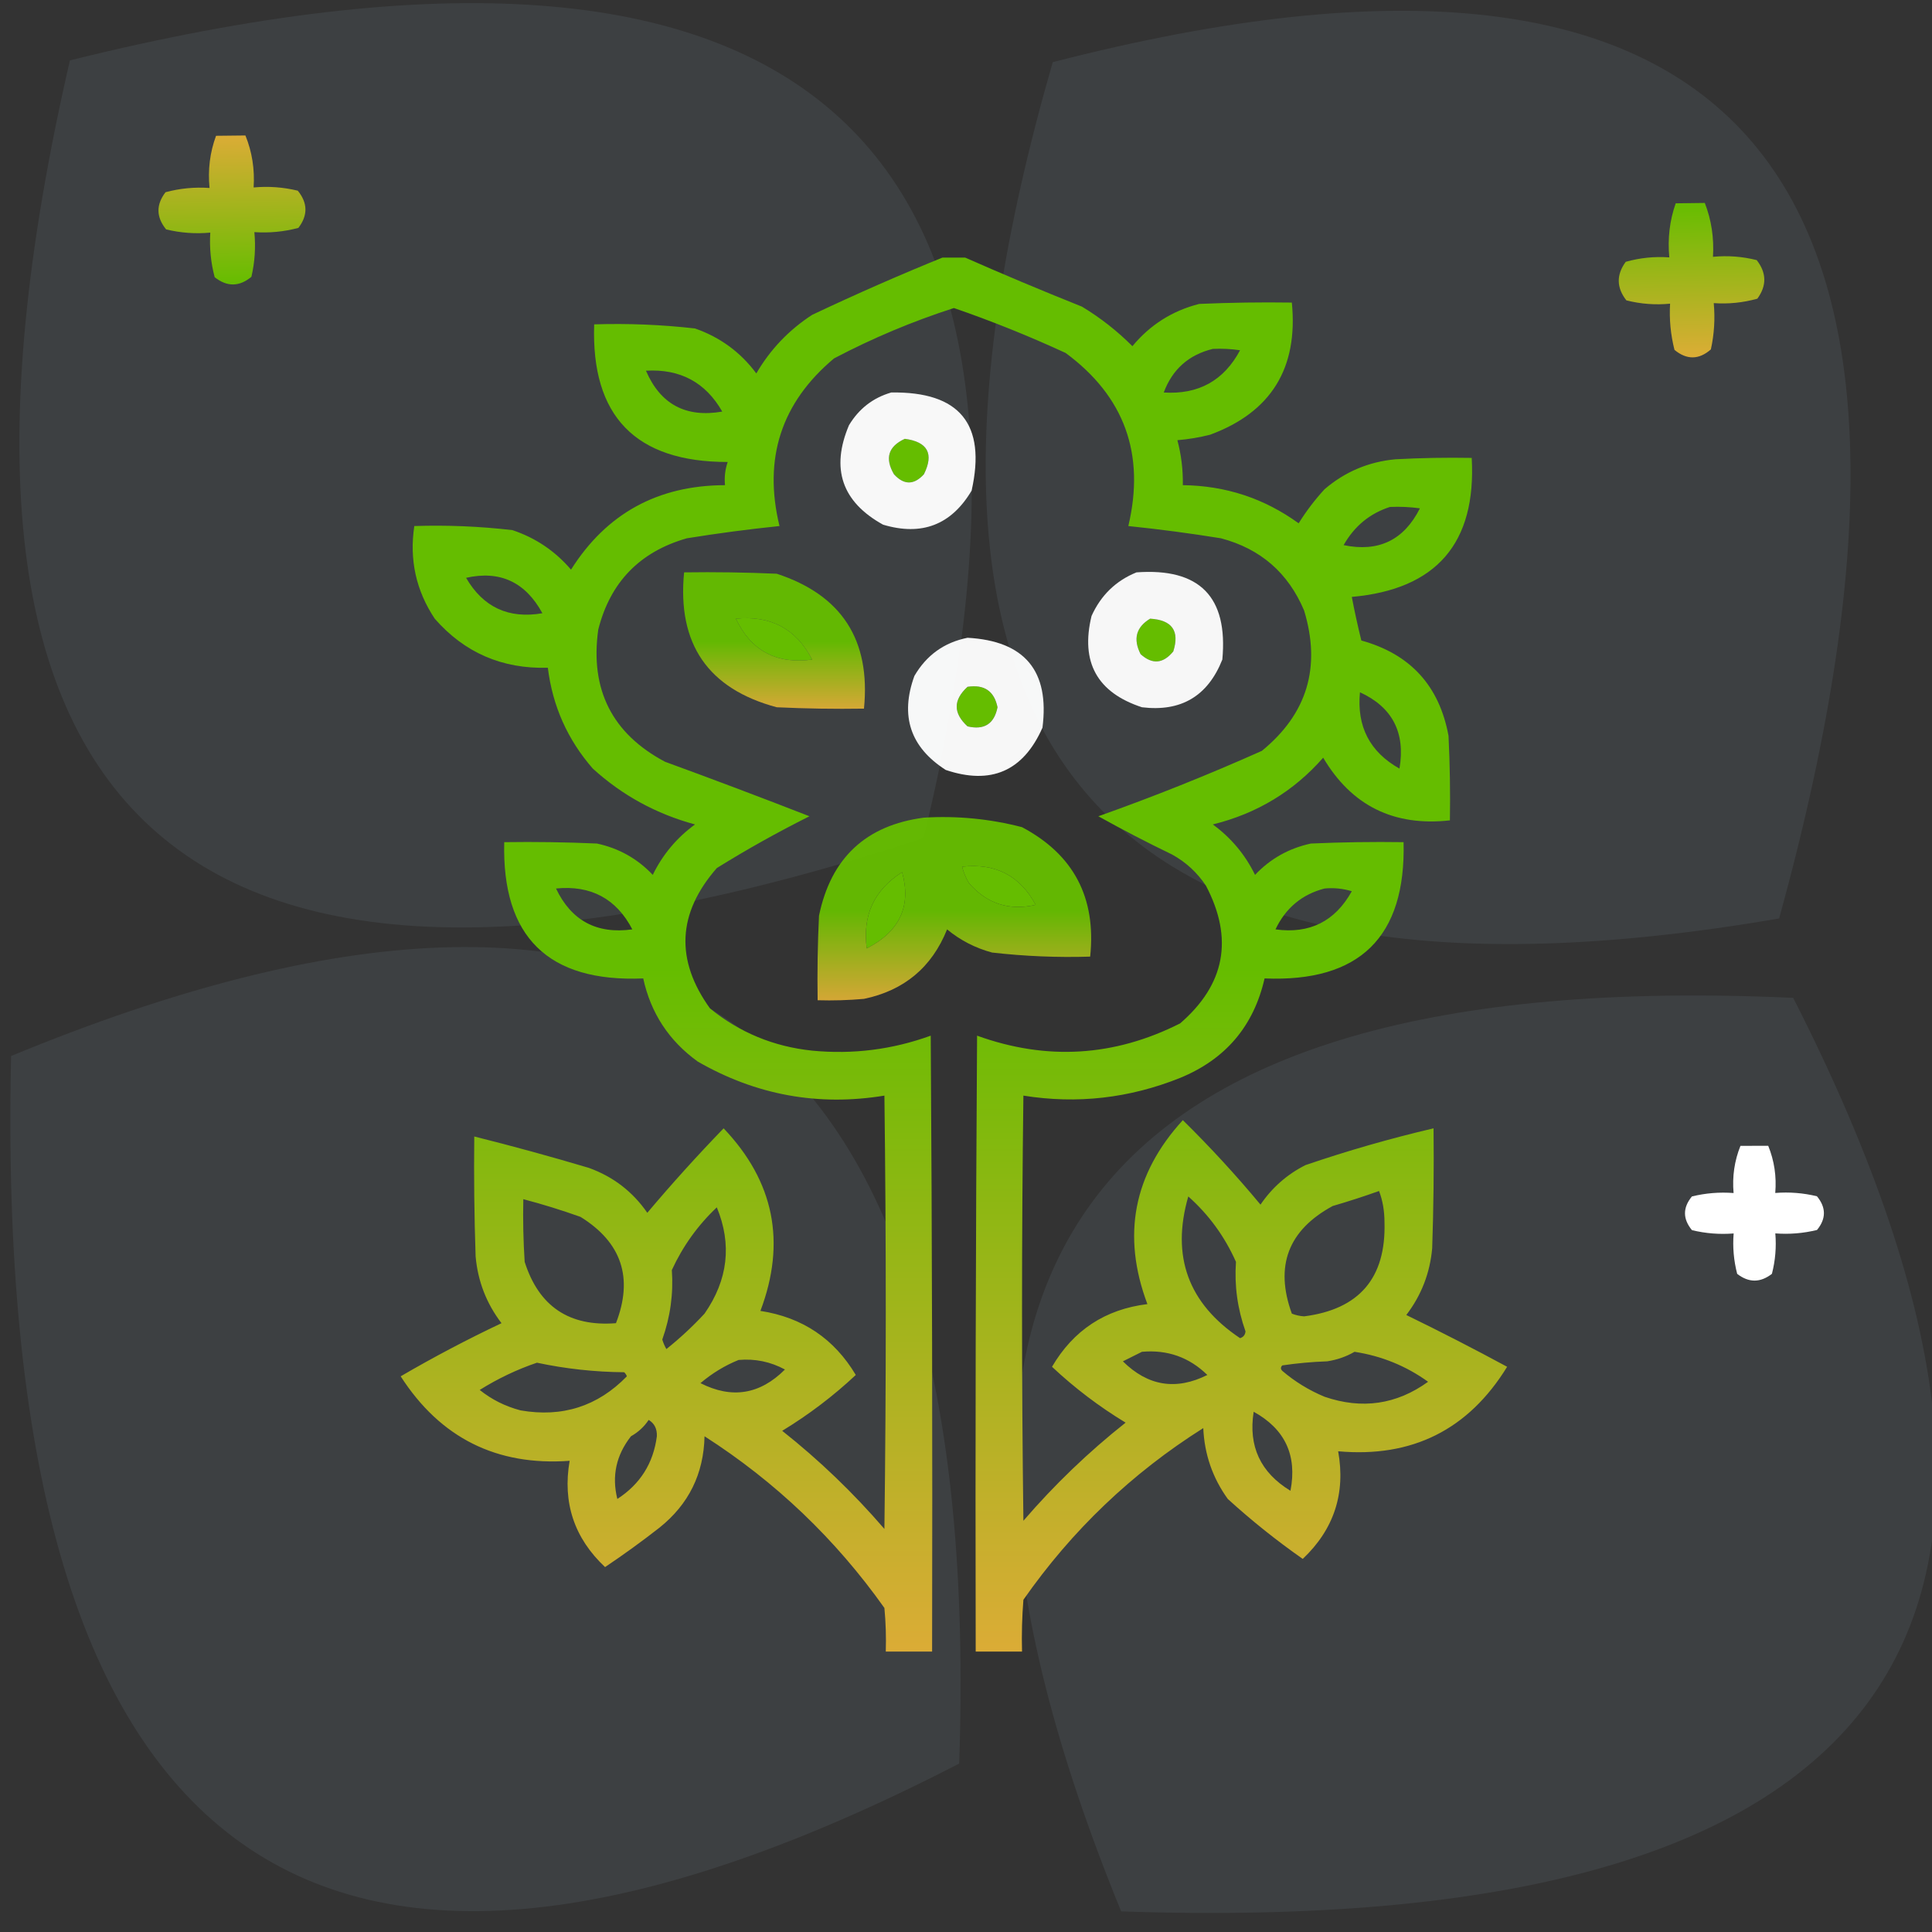 <svg width="90" height="90" viewBox="0 0 90 90" fill="none" xmlns="http://www.w3.org/2000/svg">
<rect x="0" y="0" width="90" height="90" fill="#333333" stroke="none"/>
<g clip-path="url(#clip0_30_816)">
<path opacity="0.1" fill-rule="evenodd" clip-rule="evenodd" d="M0.517 49.192C31.14 36.546 45.861 47.534 44.682 82.155C14.393 97.77 -0.329 86.782 0.517 49.192Z" fill="#9BB7CE"/>
<path opacity="0.1" fill-rule="evenodd" clip-rule="evenodd" d="M52.228 89.04C40.002 59.152 50.438 44.967 83.535 46.484C98.599 76.08 88.163 90.266 52.228 89.04Z" fill="#9BB7CE"/>
<path opacity="0.1" fill-rule="evenodd" clip-rule="evenodd" d="M3.257 2.813C37.742 -5.755 50.997 6.322 43.021 39.041C8.305 50.464 -4.95 38.388 3.257 2.813Z" fill="#9BB7CE"/>
<path fill-rule="evenodd" clip-rule="evenodd" d="M10.064 6.326C10.52 6.321 10.977 6.316 11.433 6.311C11.743 7.076 11.87 7.883 11.815 8.733C12.508 8.669 13.194 8.719 13.872 8.883C14.338 9.455 14.347 10.033 13.9 10.616C13.228 10.795 12.544 10.861 11.849 10.813C11.916 11.515 11.871 12.209 11.712 12.894C11.149 13.363 10.579 13.37 10.001 12.914C9.82 12.232 9.752 11.54 9.796 10.836C9.103 10.9 8.417 10.851 7.739 10.687C7.273 10.114 7.264 9.537 7.711 8.954C8.383 8.774 9.067 8.708 9.761 8.757C9.678 7.908 9.779 7.098 10.064 6.326Z" fill="url(#paint0_linear_30_816)"/>
<path opacity="0.1" fill-rule="evenodd" clip-rule="evenodd" d="M82.878 42.786C51.074 48.248 39.795 34.951 49.041 2.896C81.229 -5.406 92.508 7.891 82.878 42.786Z" fill="#9BB7CE"/>
<path fill-rule="evenodd" clip-rule="evenodd" d="M78.061 9.471C78.513 9.465 78.965 9.459 79.416 9.454C79.724 10.246 79.851 11.083 79.797 11.964C80.483 11.897 81.162 11.948 81.834 12.117C82.296 12.71 82.306 13.309 81.864 13.914C81.198 14.1 80.521 14.169 79.833 14.12C79.9 14.847 79.855 15.566 79.699 16.277C79.142 16.764 78.577 16.771 78.004 16.299C77.825 15.592 77.756 14.875 77.799 14.146C77.113 14.213 76.434 14.162 75.762 13.992C75.3 13.399 75.29 12.8 75.733 12.196C76.398 12.009 77.075 11.941 77.763 11.99C77.68 11.111 77.779 10.271 78.061 9.471Z" fill="url(#paint1_linear_30_816)"/>
<path fill-rule="evenodd" clip-rule="evenodd" d="M81.077 53.378C81.508 53.377 81.94 53.376 82.371 53.376C82.653 54.071 82.763 54.804 82.698 55.573C83.354 55.521 84.001 55.572 84.64 55.727C85.072 56.249 85.073 56.773 84.643 57.297C84.005 57.453 83.358 57.506 82.701 57.456C82.755 58.093 82.702 58.721 82.543 59.34C82.004 59.759 81.465 59.76 80.925 59.342C80.764 58.723 80.709 58.096 80.76 57.459C80.104 57.511 79.457 57.46 78.818 57.305C78.386 56.782 78.385 56.259 78.816 55.735C79.454 55.579 80.101 55.526 80.757 55.576C80.69 54.807 80.797 54.074 81.077 53.378Z" fill="white"/>
<g clip-path="url(#clip1_30_816)">
<path fill-rule="evenodd" clip-rule="evenodd" d="M44.056 11.937C44.31 11.937 44.563 11.937 44.817 11.937C46.653 12.748 48.515 13.531 50.403 14.285C51.259 14.802 52.042 15.415 52.752 16.126C53.576 15.132 54.613 14.476 55.862 14.158C57.3 14.095 58.739 14.074 60.179 14.095C60.481 17.15 59.212 19.202 56.37 20.252C55.87 20.378 55.362 20.463 54.847 20.506C55.028 21.187 55.113 21.886 55.101 22.601C57.096 22.624 58.894 23.216 60.496 24.378C60.846 23.815 61.248 23.286 61.702 22.791C62.652 21.978 63.752 21.512 65.003 21.395C66.187 21.331 67.372 21.31 68.558 21.331C68.78 25.298 66.918 27.456 62.972 27.806C63.102 28.488 63.251 29.165 63.416 29.837C65.697 30.467 67.051 31.948 67.478 34.28C67.542 35.591 67.563 36.903 67.542 38.216C64.929 38.507 62.961 37.533 61.639 35.296C60.266 36.862 58.552 37.899 56.497 38.406C57.347 39.026 58.003 39.809 58.465 40.755C59.178 40.001 60.045 39.515 61.067 39.295C62.505 39.231 63.944 39.21 65.384 39.231C65.495 43.648 63.337 45.764 58.909 45.579C58.403 47.799 57.092 49.344 54.974 50.213C52.606 51.163 50.173 51.438 47.674 51.038C47.589 57.64 47.589 64.241 47.674 70.843C49.123 69.161 50.709 67.638 52.435 66.272C51.199 65.523 50.057 64.656 49.007 63.67C50.005 61.965 51.486 60.991 53.45 60.75C52.249 57.553 52.799 54.696 55.101 52.181C56.373 53.432 57.579 54.744 58.719 56.116C59.26 55.321 59.958 54.707 60.813 54.275C62.775 53.605 64.764 53.034 66.78 52.562C66.802 54.424 66.78 56.286 66.717 58.148C66.614 59.303 66.212 60.34 65.511 61.258C67.092 62.028 68.658 62.831 70.208 63.67C68.404 66.603 65.78 67.915 62.337 67.606C62.69 69.574 62.139 71.245 60.687 72.62C59.465 71.765 58.301 70.834 57.195 69.827C56.488 68.847 56.107 67.747 56.053 66.526C52.726 68.625 49.933 71.291 47.674 74.524C47.61 75.327 47.589 76.131 47.61 76.936C46.891 76.936 46.172 76.936 45.452 76.936C45.431 67.373 45.452 57.809 45.516 48.245C48.753 49.415 51.906 49.225 54.974 47.674C57.07 45.864 57.472 43.727 56.18 41.263C55.77 40.645 55.241 40.159 54.593 39.803C53.43 39.243 52.288 38.65 51.165 38.025C53.749 37.108 56.288 36.092 58.782 34.978C60.894 33.255 61.55 31.075 60.75 28.44C60.011 26.686 58.72 25.564 56.878 25.076C55.444 24.844 54.005 24.654 52.562 24.505C53.356 21.153 52.383 18.465 49.642 16.443C47.939 15.657 46.204 14.959 44.437 14.349C42.506 14.971 40.644 15.754 38.851 16.697C36.394 18.756 35.548 21.358 36.312 24.505C34.868 24.654 33.429 24.844 31.995 25.076C29.802 25.704 28.427 27.121 27.869 29.329C27.479 32.124 28.515 34.177 30.98 35.486C33.232 36.308 35.475 37.154 37.708 38.025C36.228 38.765 34.789 39.569 33.392 40.438C31.555 42.539 31.45 44.718 33.074 46.976C34.456 48.1 36.043 48.756 37.835 48.943C39.732 49.126 41.573 48.893 43.357 48.245C43.421 57.809 43.442 67.373 43.421 76.936C42.702 76.936 41.982 76.936 41.263 76.936C41.284 76.258 41.263 75.581 41.199 74.905C38.922 71.694 36.129 69.028 32.82 66.907C32.782 68.656 32.084 70.073 30.726 71.16C29.902 71.805 29.055 72.418 28.186 73.001C26.749 71.65 26.199 70 26.536 68.05C23.137 68.297 20.513 66.985 18.665 64.114C20.195 63.222 21.76 62.397 23.362 61.639C22.661 60.721 22.259 59.684 22.156 58.528C22.093 56.667 22.072 54.805 22.093 52.942C23.879 53.389 25.656 53.876 27.425 54.402C28.562 54.811 29.472 55.51 30.154 56.497C31.292 55.147 32.477 53.836 33.709 52.562C36.061 55.032 36.632 57.867 35.423 61.067C37.377 61.367 38.858 62.361 39.866 64.051C38.821 65.03 37.679 65.898 36.438 66.653C38.163 68.018 39.751 69.542 41.199 71.224C41.284 64.495 41.284 57.767 41.199 51.038C38.117 51.544 35.218 51.014 32.503 49.451C31.163 48.485 30.316 47.194 29.964 45.579C25.537 45.764 23.378 43.648 23.489 39.231C24.929 39.21 26.367 39.231 27.806 39.295C28.827 39.513 29.695 40 30.408 40.755C30.87 39.809 31.526 39.026 32.376 38.406C30.571 37.917 28.984 37.049 27.615 35.804C26.439 34.456 25.741 32.891 25.52 31.106C23.393 31.167 21.637 30.405 20.252 28.821C19.381 27.513 19.064 26.074 19.3 24.505C20.83 24.455 22.354 24.519 23.87 24.695C24.951 25.056 25.86 25.67 26.6 26.536C28.252 23.921 30.643 22.609 33.773 22.601C33.737 22.226 33.78 21.867 33.899 21.521C29.608 21.525 27.534 19.388 27.679 15.11C29.251 15.06 30.817 15.124 32.376 15.301C33.545 15.709 34.498 16.407 35.232 17.395C35.882 16.28 36.75 15.37 37.835 14.666C39.891 13.693 41.964 12.783 44.056 11.937ZM56.497 16.253C56.922 16.232 57.346 16.253 57.767 16.316C57.012 17.731 55.827 18.387 54.212 18.284C54.615 17.204 55.376 16.527 56.497 16.253ZM30.091 17.269C31.683 17.176 32.868 17.81 33.645 19.173C31.949 19.468 30.764 18.833 30.091 17.269ZM42.151 20.442C43.217 20.585 43.513 21.136 43.04 22.093C42.575 22.601 42.109 22.601 41.644 22.093C41.21 21.345 41.379 20.795 42.151 20.442ZM64.749 23.616C65.216 23.595 65.682 23.616 66.145 23.68C65.401 25.162 64.216 25.733 62.591 25.394C63.091 24.511 63.81 23.918 64.749 23.616ZM21.712 26.917C23.29 26.563 24.475 27.113 25.267 28.567C23.694 28.839 22.509 28.289 21.712 26.917ZM34.28 28.821C35.907 28.661 37.092 29.296 37.835 30.726C36.174 30.953 34.989 30.318 34.28 28.821ZM53.577 28.821C54.6 28.88 54.959 29.388 54.656 30.345C54.184 30.922 53.677 30.964 53.133 30.472C52.776 29.765 52.924 29.215 53.577 28.821ZM45.071 31.995C45.849 31.875 46.315 32.193 46.468 32.947C46.315 33.722 45.849 34.019 45.071 33.836C44.4 33.223 44.4 32.609 45.071 31.995ZM63.352 32.249C64.864 32.943 65.477 34.128 65.193 35.804C63.811 35.029 63.198 33.844 63.352 32.249ZM44.817 40.374C46.373 40.2 47.516 40.792 48.245 42.151C47.007 42.437 45.97 42.098 45.135 41.136C44.992 40.894 44.887 40.64 44.817 40.374ZM42.024 40.628C42.46 42.214 41.91 43.399 40.374 44.183C40.173 42.639 40.723 41.454 42.024 40.628ZM25.901 41.39C27.526 41.229 28.711 41.863 29.456 43.294C27.8 43.524 26.615 42.889 25.901 41.39ZM61.702 41.39C62.133 41.349 62.557 41.391 62.972 41.517C62.192 42.922 61.007 43.514 59.417 43.294C59.892 42.297 60.654 41.663 61.702 41.39ZM64.241 55.481C64.409 55.918 64.494 56.404 64.495 56.941C64.569 59.533 63.321 60.993 60.75 61.321C60.552 61.308 60.361 61.266 60.179 61.194C59.373 58.977 60.007 57.305 62.083 56.18C62.824 55.964 63.543 55.731 64.241 55.481ZM55.355 55.735C56.31 56.585 57.05 57.6 57.576 58.782C57.498 59.883 57.646 60.962 58.02 62.02C58.006 62.182 57.922 62.288 57.767 62.337C55.353 60.723 54.549 58.523 55.355 55.735ZM24.378 55.862C25.275 56.098 26.164 56.373 27.044 56.688C28.961 57.878 29.511 59.529 28.694 61.639C26.518 61.81 25.101 60.858 24.441 58.782C24.378 57.81 24.357 56.837 24.378 55.862ZM33.392 56.243C34.104 57.97 33.913 59.621 32.82 61.194C32.266 61.791 31.674 62.341 31.043 62.845C30.962 62.704 30.898 62.556 30.852 62.4C31.227 61.343 31.375 60.264 31.297 59.163C31.809 58.052 32.508 57.078 33.392 56.243ZM53.196 62.972C54.384 62.867 55.399 63.226 56.243 64.051C54.785 64.781 53.473 64.569 52.308 63.416C52.615 63.262 52.912 63.114 53.196 62.972ZM63.099 62.972C64.358 63.165 65.501 63.631 66.526 64.368C65.053 65.431 63.445 65.664 61.702 65.066C60.979 64.765 60.323 64.363 59.734 63.86C59.65 63.776 59.65 63.691 59.734 63.606C60.422 63.504 61.12 63.44 61.829 63.416C62.294 63.343 62.717 63.195 63.099 62.972ZM34.407 63.352C35.173 63.285 35.892 63.433 36.566 63.797C35.401 64.962 34.089 65.174 32.63 64.432C33.175 63.97 33.768 63.61 34.407 63.352ZM25.013 63.48C26.347 63.764 27.701 63.912 29.075 63.924C29.133 63.976 29.176 64.04 29.202 64.114C27.845 65.51 26.194 66.039 24.251 65.701C23.541 65.515 22.906 65.198 22.347 64.749C23.194 64.219 24.083 63.796 25.013 63.48ZM58.401 65.765C59.862 66.571 60.434 67.798 60.115 69.446C58.717 68.597 58.146 67.37 58.401 65.765ZM30.218 66.145C30.486 66.307 30.613 66.561 30.599 66.907C30.436 68.164 29.822 69.138 28.758 69.827C28.492 68.76 28.703 67.787 29.393 66.907C29.731 66.717 30.006 66.463 30.218 66.145Z" fill="url(#paint2_linear_30_816)"/>
<path opacity="0.962" fill-rule="evenodd" clip-rule="evenodd" d="M41.517 18.284C44.705 18.234 45.953 19.757 45.262 22.854C44.314 24.452 42.938 24.981 41.136 24.441C39.221 23.381 38.691 21.836 39.549 19.808C40.013 19.038 40.669 18.53 41.517 18.284ZM42.151 20.442C41.379 20.795 41.21 21.345 41.644 22.093C42.109 22.601 42.575 22.601 43.04 22.093C43.513 21.136 43.217 20.585 42.151 20.442Z" fill="white"/>
<path opacity="0.965" fill-rule="evenodd" clip-rule="evenodd" d="M31.868 26.663C33.307 26.642 34.746 26.663 36.184 26.727C39.211 27.72 40.566 29.815 40.247 33.011C38.892 33.032 37.538 33.011 36.184 32.947C32.982 32.089 31.543 29.994 31.868 26.663ZM34.28 28.821C34.989 30.319 36.174 30.953 37.835 30.726C37.092 29.296 35.907 28.661 34.28 28.821Z" fill="url(#paint3_linear_30_816)"/>
<path opacity="0.957" fill-rule="evenodd" clip-rule="evenodd" d="M52.942 26.663C55.881 26.449 57.214 27.803 56.941 30.726C56.264 32.429 55.016 33.169 53.196 32.947C51.108 32.263 50.325 30.846 50.848 28.694C51.284 27.729 51.982 27.052 52.942 26.663ZM53.577 28.821C52.924 29.215 52.776 29.766 53.133 30.472C53.677 30.964 54.184 30.922 54.656 30.345C54.959 29.388 54.6 28.881 53.577 28.821Z" fill="white"/>
<path opacity="0.958" fill-rule="evenodd" clip-rule="evenodd" d="M45.071 29.71C47.737 29.857 48.901 31.254 48.562 33.899C47.668 35.922 46.166 36.578 44.056 35.867C42.406 34.81 41.919 33.35 42.596 31.487C43.159 30.521 43.984 29.928 45.071 29.71ZM45.071 31.995C44.4 32.609 44.4 33.223 45.071 33.836C45.849 34.019 46.315 33.722 46.468 32.947C46.315 32.193 45.849 31.875 45.071 31.995Z" fill="white"/>
<path opacity="0.957" fill-rule="evenodd" clip-rule="evenodd" d="M43.04 38.089C44.59 37.996 46.114 38.144 47.61 38.533C50.016 39.809 51.073 41.819 50.784 44.563C49.255 44.61 47.731 44.546 46.214 44.373C45.434 44.163 44.736 43.803 44.119 43.294C43.41 45.06 42.12 46.139 40.247 46.531C39.529 46.595 38.809 46.616 38.089 46.595C38.068 45.282 38.089 43.97 38.152 42.659C38.708 39.965 40.338 38.442 43.04 38.089ZM44.817 40.374C44.887 40.64 44.992 40.894 45.135 41.136C45.97 42.098 47.007 42.437 48.245 42.151C47.516 40.792 46.373 40.2 44.817 40.374ZM42.024 40.628C40.723 41.454 40.173 42.639 40.374 44.183C41.91 43.399 42.46 42.214 42.024 40.628Z" fill="url(#paint4_linear_30_816)"/>
</g>
</g>
<defs>
<linearGradient id="paint0_linear_30_816" x1="10.748" y1="6.319" x2="10.828" y2="13.251" gradientUnits="userSpaceOnUse">
<stop stop-color="#DBAC36"/>
<stop offset="1" stop-color="#65BD00"/>
</linearGradient>
<linearGradient id="paint1_linear_30_816" x1="78.739" y1="9.462" x2="78.831" y2="16.648" gradientUnits="userSpaceOnUse">
<stop stop-color="#65BD00"/>
<stop offset="1" stop-color="#DCAD36"/>
</linearGradient>
<linearGradient id="paint2_linear_30_816" x1="44.437" y1="11.937" x2="44.437" y2="76.936" gradientUnits="userSpaceOnUse">
<stop offset="0.51" stop-color="#65BD00"/>
<stop offset="1" stop-color="#DBAC36"/>
</linearGradient>
<linearGradient id="paint3_linear_30_816" x1="36.058" y1="26.655" x2="36.058" y2="33.019" gradientUnits="userSpaceOnUse">
<stop offset="0.51" stop-color="#65BD00"/>
<stop offset="1" stop-color="#DBAC36"/>
</linearGradient>
<linearGradient id="paint4_linear_30_816" x1="44.456" y1="38.062" x2="44.456" y2="46.603" gradientUnits="userSpaceOnUse">
<stop offset="0.51" stop-color="#65BD00"/>
<stop offset="1" stop-color="#DBAC36"/>
</linearGradient>
<clipPath id="clip0_30_816">
<rect width="90" height="90" fill="white"/>
</clipPath>
<clipPath id="clip1_30_816">
<rect width="65" height="65" fill="white" transform="translate(12 12)"/>
</clipPath>
</defs>
</svg>
